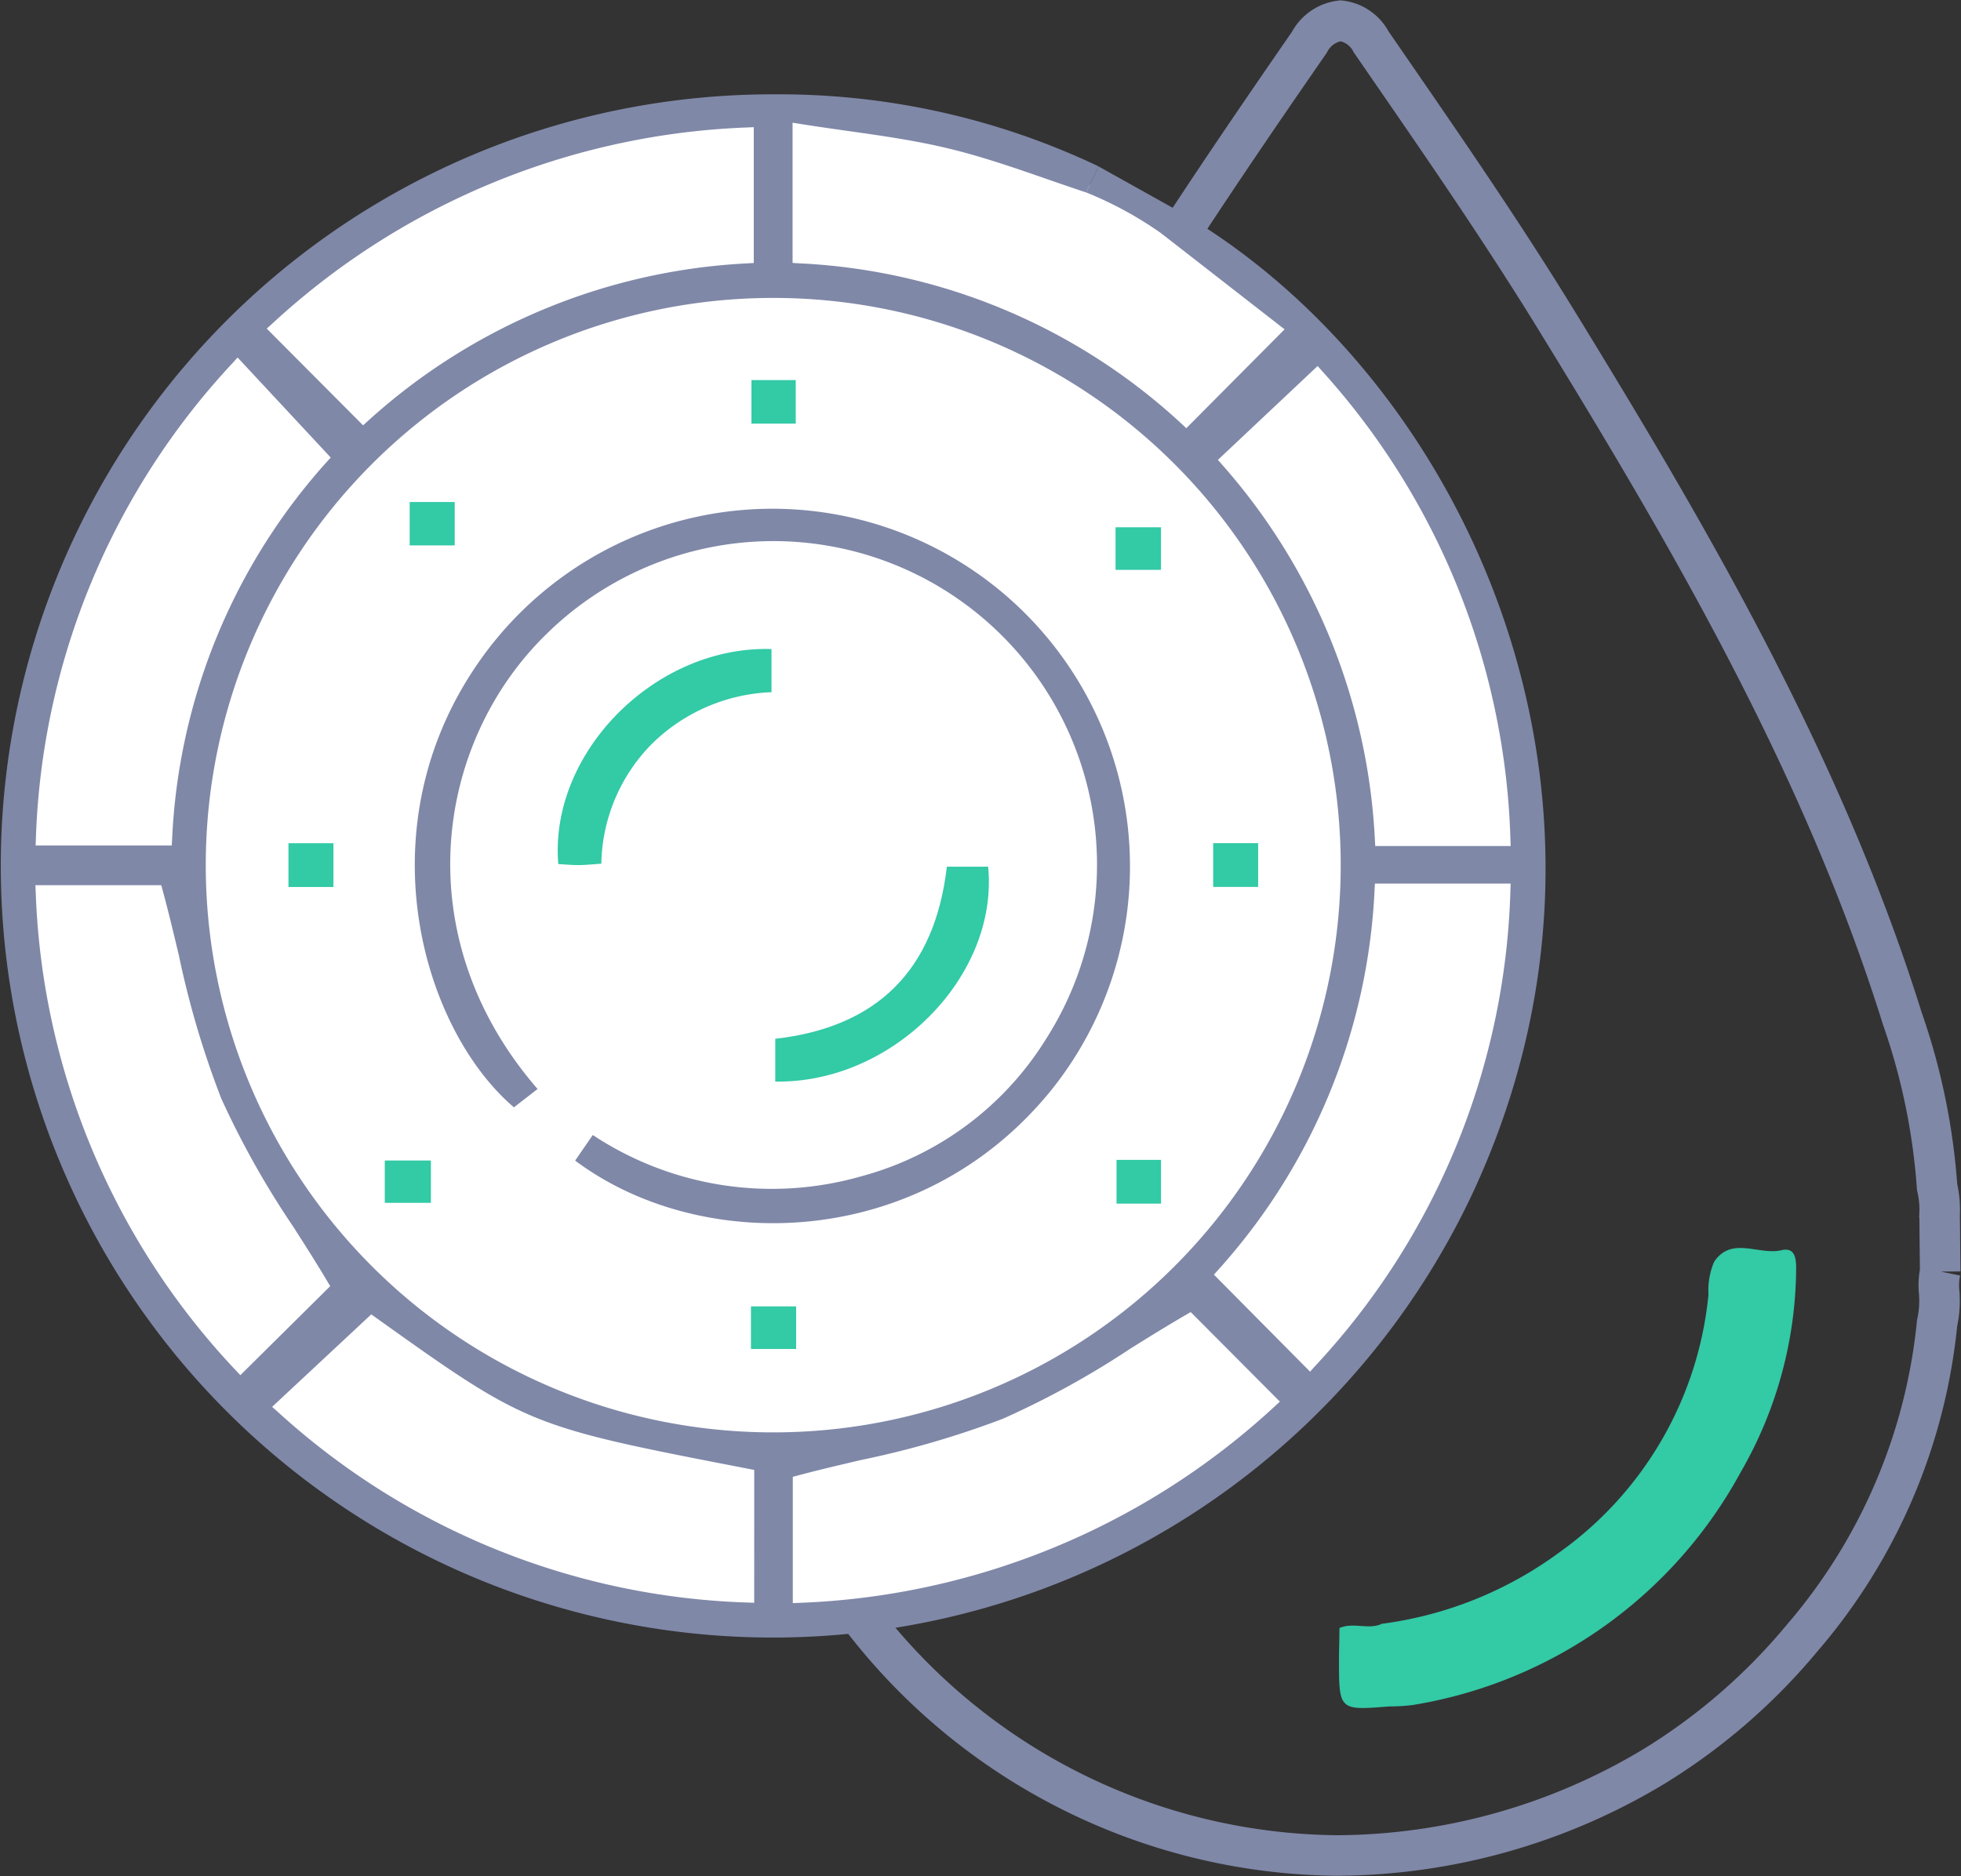 <svg xmlns="http://www.w3.org/2000/svg" xmlns:xlink="http://www.w3.org/1999/xlink" width="96.724" height="92.558" viewBox="0 0 96.724 92.558">
  <rect x="0" y="0" width="96.724" height="92.558" fill="#333333" stroke="none"/>
  <defs>
    <clipPath id="clip-path">
      <rect id="Rectangle_36110" data-name="Rectangle 36110" width="96.724" height="92.558" transform="translate(0 -0.001)" fill="none"/>
    </clipPath>
  </defs>
  <g id="Group_95096" data-name="Group 95096" transform="translate(-305 2.159)">
    <g id="Group_95095" data-name="Group 95095" transform="translate(305 -2.159)" clip-path="url(#clip-path)">
      <path id="Path_126394" data-name="Path 126394" d="M94.816,59.744l.031,2.955a3.361,3.361,0,0,0-.053,1.009,5.123,5.123,0,0,1-.1,1.541,28.043,28.043,0,0,1-6.652,15.528A29.631,29.631,0,0,1,80.756,87.1,30.53,30.53,0,0,1,65.071,91.51a29.9,29.9,0,0,1-29.185-25,8.738,8.738,0,0,1-.063-1.3,5.1,5.1,0,0,1-.094-1.53,3.2,3.2,0,0,0-.046-.977l-.04-.285.04-1.321a3.38,3.38,0,0,0,.053-1.012,5.284,5.284,0,0,1,.1-1.558A43.387,43.387,0,0,1,38.9,46.309c4.054-11,9.785-20.908,15.375-29.965C57.386,11.289,60.788,6.32,63.733,2.06A2,2,0,0,1,65.272,1a1.959,1.959,0,0,1,1.509,1.045l.846,1.228c2.828,4.1,5.752,8.348,8.405,12.685,6.433,10.483,13.041,21.766,16.945,34.257a32.006,32.006,0,0,1,1.717,8.316,4.99,4.99,0,0,1,.108,1.586" transform="translate(0.851 0.024)" fill="none" stroke="#8088a8" stroke-width="2"/>
      <path id="Path_126395" data-name="Path 126395" d="M66.6,78.671a18.9,18.9,0,0,0,8.765-3.52,17.712,17.712,0,0,0,7.363-12.723,3.6,3.6,0,0,1,.276-1.611c.851-1.288,2.209-.323,3.313-.575.644-.161.736.345.736.874a20.306,20.306,0,0,1-2.738,10.077A22.527,22.527,0,0,1,68.14,82.675a9.4,9.4,0,0,1-1.151.069c-2.485.2-2.485.2-2.485-2.324,0-.506.023-1.013.023-1.542.69-.3,1.426.092,2.07-.2" transform="translate(1.54 1.436)" fill="#33caa6"/>
      <path id="Path_126396" data-name="Path 126396" d="M75.133,42.594a37.1,37.1,0,1,1-37.1-37.1,37.1,37.1,0,0,1,37.1,37.1" transform="translate(0.022 0.131)" fill="#fff"/>
      <path id="Path_126397" data-name="Path 126397" d="M72.6,58.829c9.222-19.685-.38-40.476-14.616-48.609l-.7,1.187,6.077,4.731-4.848,4.877-.213-.2a29.821,29.821,0,0,0-18.925-7.936l-.282-.017V5.943L39.443,6c.78.125,1.559.235,2.313.342,1.745.247,3.392.479,5.032.875S50,8.155,51.655,8.73c.627.218,1.272.441,1.919.655L54.19,8.1A36.645,36.645,0,0,0,38.224,4.545,38.062,38.062,0,0,0,21.308,76.764,38.126,38.126,0,0,0,72.6,58.829m1.9-15.042a35.865,35.865,0,0,1-9.67,23.533l-.212.237-4.743-4.786.189-.211a30.046,30.046,0,0,0,7.736-18.8l.016-.282h6.693ZM64.992,17.945l.2.229A35.975,35.975,0,0,1,74.5,41.316l.012.311H67.832l-.016-.282a30.187,30.187,0,0,0-7.554-18.551l-.19-.217Zm-51.6-2.055A36.51,36.51,0,0,1,36.866,6.178l.313-.014v6.7l-.282.017a30.066,30.066,0,0,0-18.776,7.8l-.212.192L13.156,16.1ZM1.769,41.288A36.107,36.107,0,0,1,11.5,17.77l.219-.243,4.594,4.935-.182.2A29.832,29.832,0,0,0,8.488,41.318l-.016.283H1.757Zm9.873,26.217A36.2,36.2,0,0,1,1.76,43.871l-.014-.313H7.955l.059.221c.294,1.081.556,2.181.81,3.246a44.692,44.692,0,0,0,2.095,7.069,43.41,43.41,0,0,0,3.559,6.332c.565.886,1.15,1.8,1.69,2.713l.12.2-4.434,4.392ZM37.2,78.959l-.311-.012A36.04,36.04,0,0,1,13.67,69.512l-.248-.219,4.89-4.562.2.142c7.533,5.372,7.533,5.372,18.447,7.484l.243.047Zm.931-8.407a27.982,27.982,0,0,1,0-55.964h.016a27.982,27.982,0,0,1,0,55.964Zm.973,8.422v-6.23l.222-.058c1.053-.282,2.128-.533,3.167-.776a45.341,45.341,0,0,0,6.97-2.029,43.326,43.326,0,0,0,6.29-3.459c.9-.562,1.837-1.144,2.777-1.689l.2-.116,4.4,4.419-.232.211a36.507,36.507,0,0,1-23.478,9.715Z" transform="translate(0 0.109)" fill="#8088a8"/>
      <path id="Path_126398" data-name="Path 126398" d="M26.472,53.186l-1.6,1.24c-4.817-3.91-7.9-14.379-1.738-22.829A17.933,17.933,0,1,1,51.613,53.383c-6.607,8.162-17.8,8.286-24.114,3.358l1.192-1.731a15.714,15.714,0,0,0,13.242,2.16,15.13,15.13,0,0,0,8.934-6.633A15.668,15.668,0,0,0,26.7,30.9c-5.477,5.322-6.853,14.883-.23,22.283" transform="translate(0.47 0.576)" fill="#8088a8"/>
      <path id="Path_126399" data-name="Path 126399" d="M26.472,53.186l-1.6,1.24c-4.817-3.91-7.9-14.379-1.738-22.829A17.933,17.933,0,1,1,51.613,53.383c-6.607,8.162-17.8,8.286-24.114,3.358l1.192-1.731a15.714,15.714,0,0,0,13.242,2.16,15.13,15.13,0,0,0,8.934-6.633A15.668,15.668,0,0,0,26.7,30.9C21.226,36.225,19.849,45.786,26.472,53.186Z" transform="translate(0.47 0.576)" fill="none" stroke="#fff" stroke-width="0.586"/>
      <path id="Path_126400" data-name="Path 126400" d="M29.016,41.861c-.444.029-.783.067-1.121.068s-.678-.033-1-.051c-.459-5.5,4.791-10.787,10.517-10.606V33.4a8.874,8.874,0,0,0-5.872,2.522,8.613,8.613,0,0,0-2.522,5.935" transform="translate(0.642 0.747)" fill="#33caa6"/>
      <path id="Path_126401" data-name="Path 126401" d="M45.808,41.758h2.039c.528,5.4-4.7,10.7-10.5,10.6V50.248c5.007-.569,7.871-3.368,8.463-8.49" transform="translate(0.892 0.997)" fill="#33caa6"/>
      <rect id="Rectangle_36102" data-name="Rectangle 36102" width="2.185" height="2.148" transform="translate(37.064 18.75)" fill="#33caa6"/>
      <rect id="Rectangle_36103" data-name="Rectangle 36103" width="2.221" height="2.14" transform="translate(20.207 24.765)" fill="#33caa6"/>
      <rect id="Rectangle_36104" data-name="Rectangle 36104" width="2.24" height="2.1" transform="translate(55.024 26.011)" fill="#33caa6"/>
      <rect id="Rectangle_36105" data-name="Rectangle 36105" width="2.218" height="2.159" transform="translate(14.228 41.597)" fill="#33caa6"/>
      <rect id="Rectangle_36106" data-name="Rectangle 36106" width="2.218" height="2.159" transform="translate(59.839 41.594)" fill="#33caa6"/>
      <rect id="Rectangle_36107" data-name="Rectangle 36107" width="2.274" height="2.089" transform="translate(18.979 57.249)" fill="#33caa6"/>
      <rect id="Rectangle_36108" data-name="Rectangle 36108" width="2.194" height="2.158" transform="translate(55.072 57.218)" fill="#33caa6"/>
      <rect id="Rectangle_36109" data-name="Rectangle 36109" width="2.229" height="2.101" transform="translate(37.04 64.446)" fill="#33caa6"/>
      <path id="Path_126402" data-name="Path 126402" d="M52.324,9.3a18.269,18.269,0,0,1,3.757,2.056l.742-1.169L52.94,8.021Z" transform="translate(1.249 0.192)" fill="#8088a8"/>
    </g>
  </g>
</svg>
